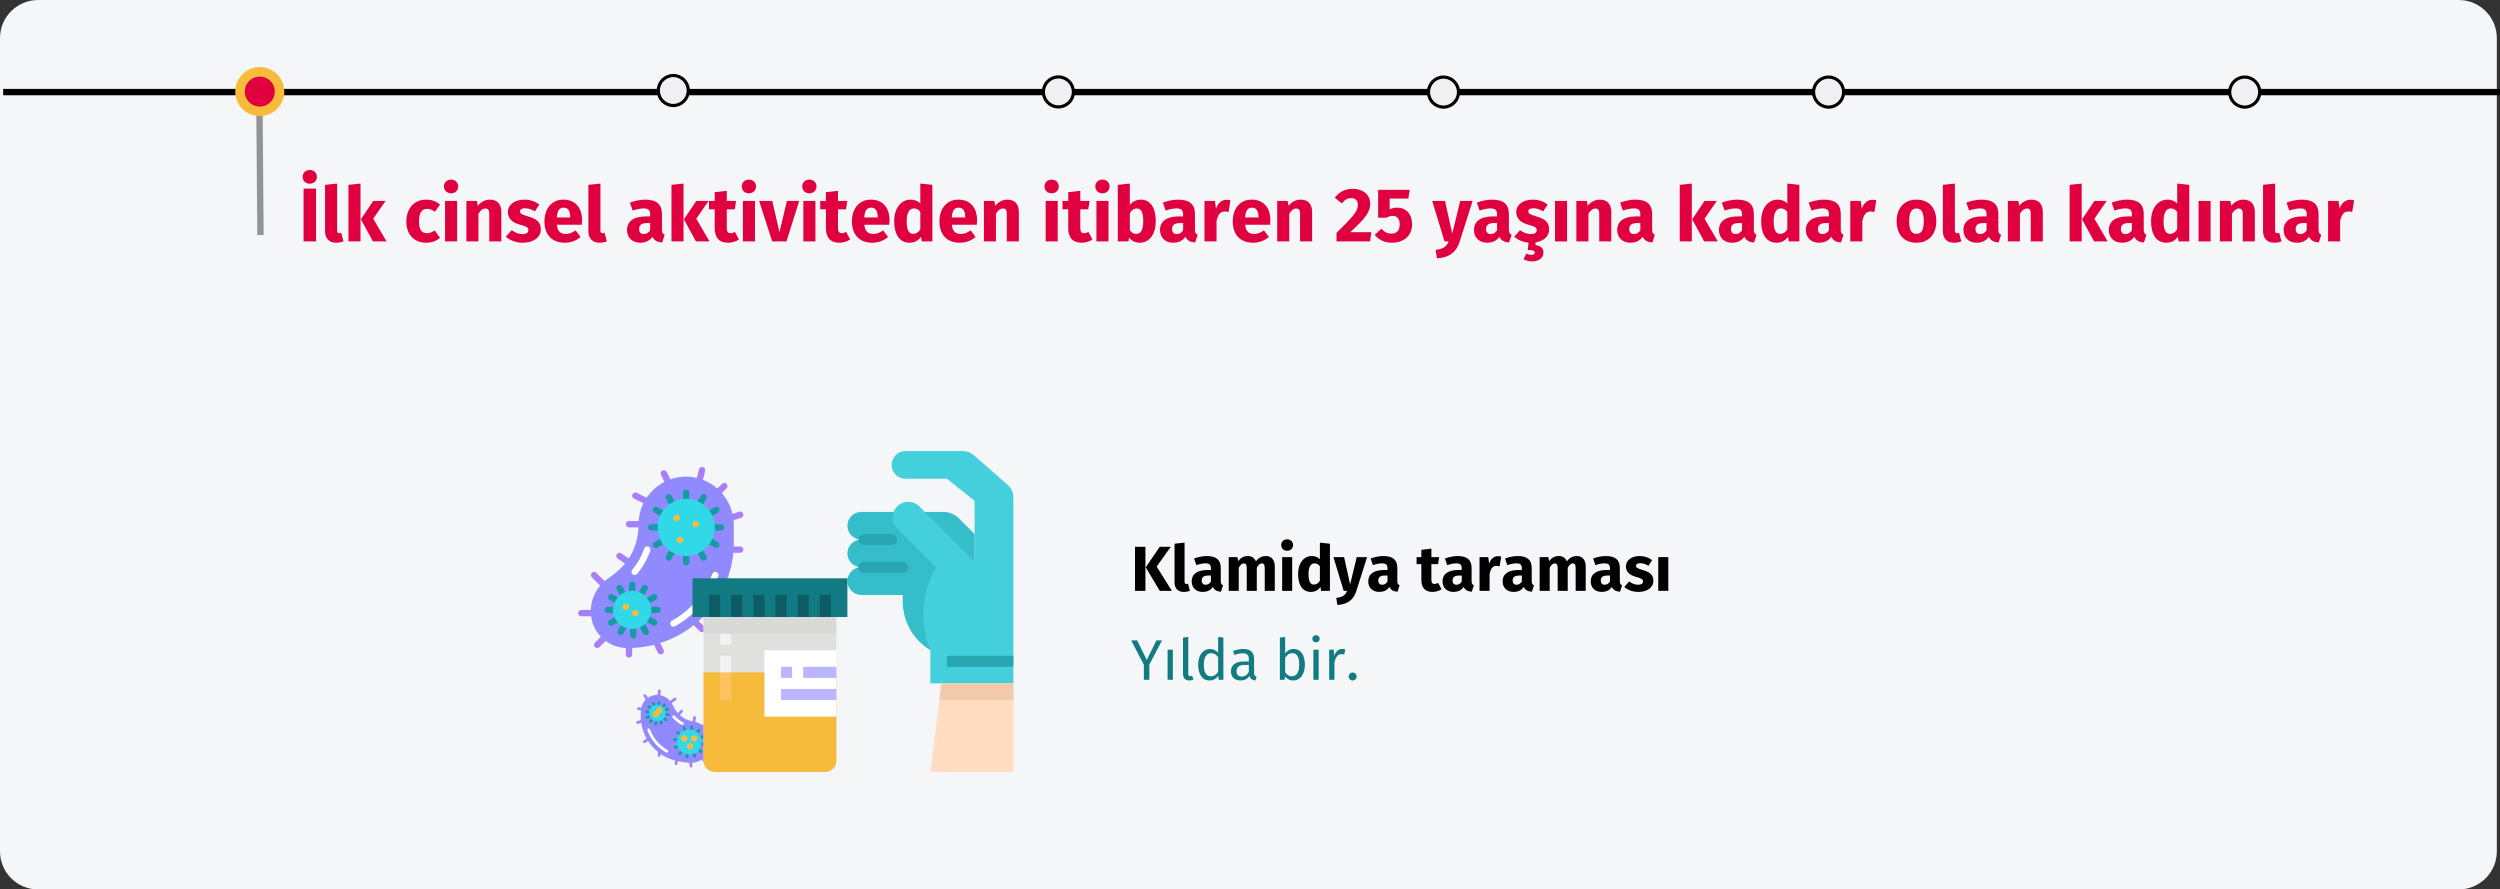 <?xml version="1.0" encoding="UTF-8"?>
<svg xmlns="http://www.w3.org/2000/svg" xmlns:xlink="http://www.w3.org/1999/xlink" width="787px" height="280px" viewBox="0 0 787 280" version="1.1">
  <rect x="0" y="0" width="787" height="280" fill="#333333" stroke="none"/>
  <title>desktop-slider-03-tr</title>
  <g id="Page-1" stroke="none" stroke-width="1" fill="none" fill-rule="evenodd">
    <g id="vorlage-copy-7" transform="translate(-121, -3468)">
      <g id="desktop-slider-03-tr" transform="translate(121, 3468)">
        <path d="M786,268 C786,271.183 784.737,274.236 782.486,276.486 C780.236,278.737 777.183,280 774,280 L12,280 C5.373,280 0,274.627 0,268 L0,12 C0,5.375 5.375,0.006 12,0 L774,0 C780.627,0 786,5.373 786,12 L786,268 Z" id="Path-Copy-51" fill="#F5F6F7" fill-rule="nonzero"></path>
        <g id="yılda-bir." transform="translate(356.09, 199.96)" fill="#117A83" fill-rule="nonzero">
          <polygon id="Path" points="9.72 1.638 7.938 1.638 4.914 7.776 1.89 1.638 0 1.638 3.996 9.288 3.996 14.04 5.724 14.04 5.724 9.27"></polygon>
          <polygon id="Path" points="13.122 4.554 11.466 4.554 11.466 14.04 13.122 14.04"></polygon>
          <path d="M18.306,14.256 C18.792,14.256 19.26,14.13 19.62,13.932 L19.188,12.78 C19.008,12.852 18.81,12.888 18.576,12.888 C18.144,12.888 17.982,12.636 17.982,12.132 L17.982,0.54 L16.326,0.738 L16.326,12.168 C16.326,13.518 17.1,14.256 18.306,14.256 Z" id="Path"></path>
          <path d="M27.378,0.54 L27.378,5.508 C26.748,4.842 25.938,4.338 24.822,4.338 C22.5,4.338 21.096,6.444 21.096,9.342 C21.096,12.294 22.374,14.256 24.678,14.256 C25.848,14.256 26.802,13.68 27.414,12.726 L27.576,14.04 L29.034,14.04 L29.034,0.738 L27.378,0.54 Z M25.038,12.942 C23.67,12.942 22.878,11.808 22.878,9.306 C22.878,6.84 23.76,5.652 25.182,5.652 C26.118,5.652 26.784,6.138 27.378,6.894 L27.378,11.538 C26.748,12.42 26.1,12.942 25.038,12.942 Z" id="Shape"></path>
          <path d="M38.7,11.826 L38.7,7.488 C38.7,5.508 37.656,4.338 35.37,4.338 C34.308,4.338 33.264,4.554 32.094,4.986 L32.508,6.192 C33.48,5.868 34.362,5.688 35.064,5.688 C36.378,5.688 37.044,6.192 37.044,7.56 L37.044,8.262 L35.586,8.262 C32.94,8.262 31.41,9.36 31.41,11.394 C31.41,13.086 32.544,14.256 34.434,14.256 C35.586,14.256 36.594,13.824 37.26,12.834 C37.548,13.77 38.16,14.148 39.114,14.256 L39.492,13.104 C39.006,12.924 38.7,12.654 38.7,11.826 Z M34.812,13.014 C33.732,13.014 33.174,12.42 33.174,11.304 C33.174,10.008 34.056,9.36 35.802,9.36 L37.044,9.36 L37.044,11.538 C36.504,12.528 35.784,13.014 34.812,13.014 Z" id="Shape"></path>
          <path d="M51.156,4.338 C50.004,4.338 49.122,4.86 48.474,5.742 L48.474,0.54 L46.818,0.738 L46.818,14.04 L48.276,14.04 L48.438,12.996 C49.086,13.788 49.914,14.256 50.958,14.256 C53.262,14.256 54.684,12.258 54.684,9.288 C54.684,6.12 53.298,4.338 51.156,4.338 Z M50.562,12.942 C49.716,12.942 48.96,12.42 48.474,11.664 L48.474,7.128 C48.96,6.372 49.644,5.652 50.688,5.652 C52.02,5.652 52.902,6.588 52.902,9.288 C52.902,11.88 51.948,12.942 50.562,12.942 Z" id="Shape"></path>
          <path d="M58.176,0 C57.492,0 57.024,0.486 57.024,1.134 C57.024,1.764 57.492,2.25 58.176,2.25 C58.878,2.25 59.346,1.764 59.346,1.134 C59.346,0.486 58.878,0 58.176,0 Z M59.022,4.554 L57.366,4.554 L57.366,14.04 L59.022,14.04 L59.022,4.554 Z" id="Shape"></path>
          <path d="M66.456,4.338 C65.304,4.338 64.422,5.058 63.918,6.48 L63.756,4.554 L62.334,4.554 L62.334,14.04 L63.99,14.04 L63.99,8.622 C64.386,6.804 65.07,5.958 66.258,5.958 C66.6,5.958 66.798,5.994 67.086,6.066 L67.392,4.446 C67.104,4.374 66.762,4.338 66.456,4.338 Z" id="Path"></path>
          <path d="M69.714,11.754 C69.012,11.754 68.472,12.312 68.472,12.996 C68.472,13.698 69.012,14.256 69.714,14.256 C70.434,14.256 70.974,13.698 70.974,12.996 C70.974,12.312 70.434,11.754 69.714,11.754 Z" id="Path"></path>
        </g>
        <g id="İlk-cinsel-aktivited" transform="translate(95.272, 53.512)" fill="#E0003F" fill-rule="nonzero">
          <path d="M2.232,0 C0.912,0 0,0.936 0,2.16 C0,3.384 0.912,4.32 2.232,4.32 C3.552,4.32 4.488,3.384 4.488,2.16 C4.488,0.936 3.552,0 2.232,0 Z M4.224,5.856 L0.288,5.856 L0.288,22.488 L4.224,22.488 L4.224,5.856 Z" id="Shape"></path>
          <path d="M10.56,22.896 C11.496,22.896 12.312,22.704 12.864,22.464 L12.144,19.776 C11.976,19.848 11.76,19.896 11.52,19.896 C11.064,19.896 10.848,19.632 10.848,19.104 L10.848,4.272 L7.056,4.68 L7.056,19.248 C7.056,21.576 8.352,22.896 10.56,22.896 Z" id="Path"></path>
          <path d="M18.216,4.272 L14.424,4.68 L14.424,22.488 L18.216,22.488 L18.216,4.272 Z M26.088,9.744 L22.224,9.744 L18.336,15.528 L22.128,22.488 L26.4,22.488 L22.224,15.336 L26.088,9.744 Z" id="Shape"></path>
          <path d="M38.88,9.336 C35.064,9.336 32.64,12.168 32.64,16.224 C32.64,20.256 35.04,22.896 38.952,22.896 C40.704,22.896 42.072,22.32 43.248,21.384 L41.592,19.032 C40.68,19.608 40.056,19.896 39.144,19.896 C37.632,19.896 36.624,19.032 36.624,16.2 C36.624,13.344 37.56,12.24 39.192,12.24 C40.056,12.24 40.8,12.528 41.616,13.152 L43.248,10.896 C42.024,9.864 40.656,9.336 38.88,9.336 Z" id="Path"></path>
          <path d="M46.704,3.024 C45.408,3.024 44.472,3.96 44.472,5.184 C44.472,6.408 45.408,7.344 46.704,7.344 C48.048,7.344 48.96,6.408 48.96,5.184 C48.96,3.96 48.048,3.024 46.704,3.024 Z M48.624,9.744 L44.832,9.744 L44.832,22.488 L48.624,22.488 L48.624,9.744 Z" id="Shape"></path>
          <path d="M59.016,9.336 C57.408,9.336 56.184,10.008 55.128,11.28 L54.84,9.744 L51.552,9.744 L51.552,22.488 L55.344,22.488 L55.344,13.776 C55.992,12.72 56.712,12.12 57.552,12.12 C58.296,12.12 58.752,12.48 58.752,13.824 L58.752,22.488 L62.544,22.488 L62.544,13.176 C62.544,10.752 61.224,9.336 59.016,9.336 Z" id="Path"></path>
          <path d="M69.816,9.336 C66.6,9.336 64.608,11.04 64.608,13.224 C64.608,15.192 65.856,16.488 68.376,17.208 C70.68,17.856 71.064,18.12 71.064,18.984 C71.064,19.752 70.368,20.184 69.216,20.184 C67.968,20.184 66.792,19.68 65.832,18.936 L63.984,21 C65.232,22.128 67.104,22.896 69.312,22.896 C72.48,22.896 74.976,21.336 74.976,18.696 C74.976,16.416 73.56,15.36 71.04,14.64 C68.76,13.968 68.424,13.68 68.424,13.008 C68.424,12.432 68.928,12.048 69.96,12.048 C71.064,12.048 72.12,12.408 73.104,13.032 L74.496,10.896 C73.32,9.936 71.664,9.336 69.816,9.336 Z" id="Path"></path>
          <path d="M87.96,15.864 C87.96,11.736 85.728,9.336 82.08,9.336 C78.216,9.336 76.128,12.36 76.128,16.176 C76.128,20.16 78.288,22.896 82.536,22.896 C84.6,22.896 86.232,22.128 87.504,21.12 L85.944,19.008 C84.84,19.776 83.928,20.136 82.896,20.136 C81.336,20.136 80.256,19.512 80.016,17.232 L87.888,17.232 C87.936,16.848 87.96,16.272 87.96,15.864 Z M84.24,14.952 L79.992,14.952 C80.184,12.648 80.904,11.856 82.176,11.856 C83.688,11.856 84.216,13.056 84.24,14.784 L84.24,14.952 Z" id="Shape"></path>
          <path d="M93.456,22.896 C94.392,22.896 95.208,22.704 95.76,22.464 L95.04,19.776 C94.872,19.848 94.656,19.896 94.416,19.896 C93.96,19.896 93.744,19.632 93.744,19.104 L93.744,4.272 L89.952,4.68 L89.952,19.248 C89.952,21.576 91.248,22.896 93.456,22.896 Z" id="Path"></path>
          <path d="M113.112,18.792 L113.112,13.848 C113.112,10.896 111.528,9.336 107.832,9.336 C106.392,9.336 104.64,9.672 103.032,10.272 L103.896,12.768 C105.168,12.336 106.416,12.096 107.232,12.096 C108.792,12.096 109.392,12.552 109.392,14.064 L109.392,14.616 L108.096,14.616 C104.256,14.616 102.12,16.128 102.12,18.912 C102.12,21.24 103.728,22.896 106.272,22.896 C107.784,22.896 109.2,22.392 110.112,21 C110.712,22.248 111.696,22.704 113.184,22.824 L113.976,20.352 C113.376,20.136 113.112,19.776 113.112,18.792 Z M107.376,20.184 C106.44,20.184 105.912,19.584 105.912,18.576 C105.912,17.304 106.728,16.704 108.456,16.704 L109.392,16.704 L109.392,18.984 C108.936,19.728 108.24,20.184 107.376,20.184 Z" id="Shape"></path>
          <path d="M119.904,4.272 L116.112,4.68 L116.112,22.488 L119.904,22.488 L119.904,4.272 Z M127.776,9.744 L123.912,9.744 L120.024,15.528 L123.816,22.488 L128.088,22.488 L123.912,15.336 L127.776,9.744 Z" id="Shape"></path>
          <path d="M136.08,19.488 C135.576,19.776 135.144,19.896 134.712,19.896 C133.92,19.896 133.512,19.464 133.512,18.24 L133.512,12.384 L136.032,12.384 L136.44,9.744 L133.512,9.744 L133.512,6.552 L129.72,6.984 L129.72,9.744 L127.92,9.744 L127.92,12.384 L129.72,12.384 L129.72,18.288 C129.72,21.288 131.088,22.872 133.896,22.896 C135.048,22.896 136.392,22.56 137.352,21.888 L136.08,19.488 Z" id="Path"></path>
          <path d="M140.472,3.024 C139.176,3.024 138.24,3.96 138.24,5.184 C138.24,6.408 139.176,7.344 140.472,7.344 C141.816,7.344 142.728,6.408 142.728,5.184 C142.728,3.96 141.816,3.024 140.472,3.024 Z M142.392,9.744 L138.6,9.744 L138.6,22.488 L142.392,22.488 L142.392,9.744 Z" id="Shape"></path>
          <polygon id="Path" points="156.312 9.744 152.448 9.744 150.096 19.608 147.84 9.744 143.712 9.744 147.816 22.488 152.304 22.488"></polygon>
          <path d="M159.504,3.024 C158.208,3.024 157.272,3.96 157.272,5.184 C157.272,6.408 158.208,7.344 159.504,7.344 C160.848,7.344 161.76,6.408 161.76,5.184 C161.76,3.96 160.848,3.024 159.504,3.024 Z M161.424,9.744 L157.632,9.744 L157.632,22.488 L161.424,22.488 L161.424,9.744 Z" id="Shape"></path>
          <path d="M171.096,19.488 C170.592,19.776 170.16,19.896 169.728,19.896 C168.936,19.896 168.528,19.464 168.528,18.24 L168.528,12.384 L171.048,12.384 L171.456,9.744 L168.528,9.744 L168.528,6.552 L164.736,6.984 L164.736,9.744 L162.936,9.744 L162.936,12.384 L164.736,12.384 L164.736,18.288 C164.736,21.288 166.104,22.872 168.912,22.896 C170.064,22.896 171.408,22.56 172.368,21.888 L171.096,19.488 Z" id="Path"></path>
          <path d="M184.752,15.864 C184.752,11.736 182.52,9.336 178.872,9.336 C175.008,9.336 172.92,12.36 172.92,16.176 C172.92,20.16 175.08,22.896 179.328,22.896 C181.392,22.896 183.024,22.128 184.296,21.12 L182.736,19.008 C181.632,19.776 180.72,20.136 179.688,20.136 C178.128,20.136 177.048,19.512 176.808,17.232 L184.68,17.232 C184.728,16.848 184.752,16.272 184.752,15.864 Z M181.032,14.952 L176.784,14.952 C176.976,12.648 177.696,11.856 178.968,11.856 C180.48,11.856 181.008,13.056 181.032,14.784 L181.032,14.952 Z" id="Shape"></path>
          <path d="M194.448,4.272 L194.448,10.536 C193.704,9.792 192.672,9.336 191.424,9.336 C188.28,9.336 186.216,12.144 186.216,16.08 C186.216,20.208 187.824,22.896 191.064,22.896 C192.792,22.896 193.944,22.056 194.688,21 L194.88,22.488 L198.24,22.488 L198.24,4.68 L194.448,4.272 Z M192.24,20.112 C191.016,20.112 190.152,19.272 190.152,16.104 C190.152,13.248 191.112,12.096 192.456,12.096 C193.296,12.096 193.872,12.504 194.448,13.176 L194.448,18.672 C193.848,19.632 193.152,20.112 192.24,20.112 Z" id="Shape"></path>
          <path d="M212.304,15.864 C212.304,11.736 210.072,9.336 206.424,9.336 C202.56,9.336 200.472,12.36 200.472,16.176 C200.472,20.16 202.632,22.896 206.88,22.896 C208.944,22.896 210.576,22.128 211.848,21.12 L210.288,19.008 C209.184,19.776 208.272,20.136 207.24,20.136 C205.68,20.136 204.6,19.512 204.36,17.232 L212.232,17.232 C212.28,16.848 212.304,16.272 212.304,15.864 Z M208.584,14.952 L204.336,14.952 C204.528,12.648 205.248,11.856 206.52,11.856 C208.032,11.856 208.56,13.056 208.584,14.784 L208.584,14.952 Z" id="Shape"></path>
          <path d="M221.928,9.336 C220.32,9.336 219.096,10.008 218.04,11.28 L217.752,9.744 L214.464,9.744 L214.464,22.488 L218.256,22.488 L218.256,13.776 C218.904,12.72 219.624,12.12 220.464,12.12 C221.208,12.12 221.664,12.48 221.664,13.824 L221.664,22.488 L225.456,22.488 L225.456,13.176 C225.456,10.752 224.136,9.336 221.928,9.336 Z" id="Path"></path>
          <path d="M235.776,3.024 C234.48,3.024 233.544,3.96 233.544,5.184 C233.544,6.408 234.48,7.344 235.776,7.344 C237.12,7.344 238.032,6.408 238.032,5.184 C238.032,3.96 237.12,3.024 235.776,3.024 Z M237.696,9.744 L233.904,9.744 L233.904,22.488 L237.696,22.488 L237.696,9.744 Z" id="Shape"></path>
          <path d="M247.368,19.488 C246.864,19.776 246.432,19.896 246,19.896 C245.208,19.896 244.8,19.464 244.8,18.24 L244.8,12.384 L247.32,12.384 L247.728,9.744 L244.8,9.744 L244.8,6.552 L241.008,6.984 L241.008,9.744 L239.208,9.744 L239.208,12.384 L241.008,12.384 L241.008,18.288 C241.008,21.288 242.376,22.872 245.184,22.896 C246.336,22.896 247.68,22.56 248.64,21.888 L247.368,19.488 Z" id="Path"></path>
          <path d="M251.76,3.024 C250.464,3.024 249.528,3.96 249.528,5.184 C249.528,6.408 250.464,7.344 251.76,7.344 C253.104,7.344 254.016,6.408 254.016,5.184 C254.016,3.96 253.104,3.024 251.76,3.024 Z M253.68,9.744 L249.888,9.744 L249.888,22.488 L253.68,22.488 L253.68,9.744 Z" id="Shape"></path>
          <path d="M263.832,9.336 C262.416,9.336 261.168,9.984 260.4,11.04 L260.4,4.272 L256.608,4.68 L256.608,22.488 L259.968,22.488 L260.16,21.264 C260.928,22.272 262.08,22.896 263.496,22.896 C266.664,22.896 268.56,20.064 268.56,16.128 C268.56,11.856 266.88,9.336 263.832,9.336 Z M262.392,20.136 C261.576,20.136 260.88,19.68 260.4,18.912 L260.4,13.608 C260.952,12.672 261.696,12.12 262.56,12.12 C263.76,12.12 264.624,12.888 264.624,16.128 C264.624,19.104 263.712,20.136 262.392,20.136 Z" id="Shape"></path>
          <path d="M280.896,18.792 L280.896,13.848 C280.896,10.896 279.312,9.336 275.616,9.336 C274.176,9.336 272.424,9.672 270.816,10.272 L271.68,12.768 C272.952,12.336 274.2,12.096 275.016,12.096 C276.576,12.096 277.176,12.552 277.176,14.064 L277.176,14.616 L275.88,14.616 C272.04,14.616 269.904,16.128 269.904,18.912 C269.904,21.24 271.512,22.896 274.056,22.896 C275.568,22.896 276.984,22.392 277.896,21 C278.496,22.248 279.48,22.704 280.968,22.824 L281.76,20.352 C281.16,20.136 280.896,19.776 280.896,18.792 Z M275.16,20.184 C274.224,20.184 273.696,19.584 273.696,18.576 C273.696,17.304 274.512,16.704 276.24,16.704 L277.176,16.704 L277.176,18.984 C276.72,19.728 276.024,20.184 275.16,20.184 Z" id="Shape"></path>
          <path d="M290.808,9.384 C289.344,9.384 288.096,10.44 287.52,12.216 L287.184,9.744 L283.896,9.744 L283.896,22.488 L287.688,22.488 L287.688,16.08 C288.12,14.184 288.768,13.056 290.328,13.056 C290.736,13.056 291.072,13.128 291.48,13.224 L292.08,9.552 C291.648,9.432 291.288,9.384 290.808,9.384 Z" id="Path"></path>
          <path d="M304.632,15.864 C304.632,11.736 302.4,9.336 298.752,9.336 C294.888,9.336 292.8,12.36 292.8,16.176 C292.8,20.16 294.96,22.896 299.208,22.896 C301.272,22.896 302.904,22.128 304.176,21.12 L302.616,19.008 C301.512,19.776 300.6,20.136 299.568,20.136 C298.008,20.136 296.928,19.512 296.688,17.232 L304.56,17.232 C304.608,16.848 304.632,16.272 304.632,15.864 Z M300.912,14.952 L296.664,14.952 C296.856,12.648 297.576,11.856 298.848,11.856 C300.36,11.856 300.888,13.056 300.912,14.784 L300.912,14.952 Z" id="Shape"></path>
          <path d="M314.256,9.336 C312.648,9.336 311.424,10.008 310.368,11.28 L310.08,9.744 L306.792,9.744 L306.792,22.488 L310.584,22.488 L310.584,13.776 C311.232,12.72 311.952,12.12 312.792,12.12 C313.536,12.12 313.992,12.48 313.992,13.824 L313.992,22.488 L317.784,22.488 L317.784,13.176 C317.784,10.752 316.464,9.336 314.256,9.336 Z" id="Path"></path>
          <path d="M330.48,5.928 C328.056,5.928 326.208,7.032 324.912,8.736 L327.144,10.512 C328.104,9.36 328.92,8.832 330.096,8.832 C331.368,8.832 332.184,9.624 332.184,10.944 C332.184,12.96 330.912,14.424 325.464,19.8 L325.464,22.488 L336.024,22.488 L336.408,19.584 L329.76,19.584 C334.824,14.976 336.072,13.08 336.072,10.56 C336.072,8.04 334.104,5.928 330.48,5.928 Z" id="Path"></path>
          <path d="M348.504,6.264 L338.568,6.264 L338.568,15.024 L341.136,15.024 C341.88,14.616 342.432,14.448 343.08,14.448 C344.424,14.448 345.36,15.144 345.36,17.16 C345.36,19.032 344.376,20.04 342.744,20.04 C341.424,20.04 340.44,19.464 339.6,18.48 L337.488,20.448 C338.712,21.864 340.416,22.896 342.888,22.896 C346.752,22.896 349.248,20.568 349.248,17.136 C349.248,13.776 347.256,11.856 344.592,11.856 C343.824,11.856 343.008,12 342.192,12.384 L342.192,8.976 L348.072,8.976 L348.504,6.264 Z" id="Path"></path>
          <path d="M368.304,9.744 L364.392,9.744 L361.896,20.064 L359.616,9.744 L355.584,9.744 L359.472,22.488 L360.768,22.488 C360.072,24.12 359.16,24.84 356.664,25.152 L357.072,27.816 C361.08,27.6 363.24,25.728 364.248,22.512 L368.304,9.744 Z" id="Path"></path>
          <path d="M379.728,18.792 L379.728,13.848 C379.728,10.896 378.144,9.336 374.448,9.336 C373.008,9.336 371.256,9.672 369.648,10.272 L370.512,12.768 C371.784,12.336 373.032,12.096 373.848,12.096 C375.408,12.096 376.008,12.552 376.008,14.064 L376.008,14.616 L374.712,14.616 C370.872,14.616 368.736,16.128 368.736,18.912 C368.736,21.24 370.344,22.896 372.888,22.896 C374.4,22.896 375.816,22.392 376.728,21 C377.328,22.248 378.312,22.704 379.8,22.824 L380.592,20.352 C379.992,20.136 379.728,19.776 379.728,18.792 Z M373.992,20.184 C373.056,20.184 372.528,19.584 372.528,18.576 C372.528,17.304 373.344,16.704 375.072,16.704 L376.008,16.704 L376.008,18.984 C375.552,19.728 374.856,20.184 373.992,20.184 Z" id="Shape"></path>
          <path d="M392.4,18.696 C392.4,16.416 390.984,15.36 388.464,14.64 C386.184,13.968 385.848,13.68 385.848,13.008 C385.848,12.432 386.352,12.048 387.384,12.048 C388.488,12.048 389.544,12.408 390.528,13.032 L391.92,10.896 C390.744,9.936 389.088,9.336 387.24,9.336 C384.024,9.336 382.032,11.04 382.032,13.224 C382.032,15.192 383.28,16.488 385.8,17.208 C388.104,17.856 388.488,18.12 388.488,18.984 C388.488,19.752 387.792,20.184 386.64,20.184 C385.392,20.184 384.216,19.68 383.256,18.936 L381.408,21 C382.512,21.984 384.072,22.704 385.92,22.872 L385.656,25.176 C387.192,25.176 387.864,25.416 387.864,25.992 C387.864,26.52 387.408,26.712 386.736,26.712 C386.136,26.712 385.68,26.544 385.2,26.304 L384.336,28.056 C384.936,28.464 385.896,28.776 387.024,28.776 C389.208,28.776 390.6,27.648 390.6,26.016 C390.6,24.72 389.832,23.832 388.104,23.64 L388.104,22.8 C390.6,22.416 392.4,20.952 392.4,18.696 Z" id="Path"></path>
          <polygon id="Path" points="398.04 9.744 394.248 9.744 394.248 22.488 398.04 22.488"></polygon>
          <path d="M408.432,9.336 C406.824,9.336 405.6,10.008 404.544,11.28 L404.256,9.744 L400.968,9.744 L400.968,22.488 L404.76,22.488 L404.76,13.776 C405.408,12.72 406.128,12.12 406.968,12.12 C407.712,12.12 408.168,12.48 408.168,13.824 L408.168,22.488 L411.96,22.488 L411.96,13.176 C411.96,10.752 410.64,9.336 408.432,9.336 Z" id="Path"></path>
          <path d="M424.824,18.792 L424.824,13.848 C424.824,10.896 423.24,9.336 419.544,9.336 C418.104,9.336 416.352,9.672 414.744,10.272 L415.608,12.768 C416.88,12.336 418.128,12.096 418.944,12.096 C420.504,12.096 421.104,12.552 421.104,14.064 L421.104,14.616 L419.808,14.616 C415.968,14.616 413.832,16.128 413.832,18.912 C413.832,21.24 415.44,22.896 417.984,22.896 C419.496,22.896 420.912,22.392 421.824,21 C422.424,22.248 423.408,22.704 424.896,22.824 L425.688,20.352 C425.088,20.136 424.824,19.776 424.824,18.792 Z M419.088,20.184 C418.152,20.184 417.624,19.584 417.624,18.576 C417.624,17.304 418.44,16.704 420.168,16.704 L421.104,16.704 L421.104,18.984 C420.648,19.728 419.952,20.184 419.088,20.184 Z" id="Shape"></path>
          <path d="M437.304,4.272 L433.512,4.68 L433.512,22.488 L437.304,22.488 L437.304,4.272 Z M445.176,9.744 L441.312,9.744 L437.424,15.528 L441.216,22.488 L445.488,22.488 L441.312,15.336 L445.176,9.744 Z" id="Shape"></path>
          <path d="M456.84,18.792 L456.84,13.848 C456.84,10.896 455.256,9.336 451.56,9.336 C450.12,9.336 448.368,9.672 446.76,10.272 L447.624,12.768 C448.896,12.336 450.144,12.096 450.96,12.096 C452.52,12.096 453.12,12.552 453.12,14.064 L453.12,14.616 L451.824,14.616 C447.984,14.616 445.848,16.128 445.848,18.912 C445.848,21.24 447.456,22.896 450,22.896 C451.512,22.896 452.928,22.392 453.84,21 C454.44,22.248 455.424,22.704 456.912,22.824 L457.704,20.352 C457.104,20.136 456.84,19.776 456.84,18.792 Z M451.104,20.184 C450.168,20.184 449.64,19.584 449.64,18.576 C449.64,17.304 450.456,16.704 452.184,16.704 L453.12,16.704 L453.12,18.984 C452.664,19.728 451.968,20.184 451.104,20.184 Z" id="Shape"></path>
          <path d="M467.376,4.272 L467.376,10.536 C466.632,9.792 465.6,9.336 464.352,9.336 C461.208,9.336 459.144,12.144 459.144,16.08 C459.144,20.208 460.752,22.896 463.992,22.896 C465.72,22.896 466.872,22.056 467.616,21 L467.808,22.488 L471.168,22.488 L471.168,4.68 L467.376,4.272 Z M465.168,20.112 C463.944,20.112 463.08,19.272 463.08,16.104 C463.08,13.248 464.04,12.096 465.384,12.096 C466.224,12.096 466.8,12.504 467.376,13.176 L467.376,18.672 C466.776,19.632 466.08,20.112 465.168,20.112 Z" id="Shape"></path>
          <path d="M484.2,18.792 L484.2,13.848 C484.2,10.896 482.616,9.336 478.92,9.336 C477.48,9.336 475.728,9.672 474.12,10.272 L474.984,12.768 C476.256,12.336 477.504,12.096 478.32,12.096 C479.88,12.096 480.48,12.552 480.48,14.064 L480.48,14.616 L479.184,14.616 C475.344,14.616 473.208,16.128 473.208,18.912 C473.208,21.24 474.816,22.896 477.36,22.896 C478.872,22.896 480.288,22.392 481.2,21 C481.8,22.248 482.784,22.704 484.272,22.824 L485.064,20.352 C484.464,20.136 484.2,19.776 484.2,18.792 Z M478.464,20.184 C477.528,20.184 477,19.584 477,18.576 C477,17.304 477.816,16.704 479.544,16.704 L480.48,16.704 L480.48,18.984 C480.024,19.728 479.328,20.184 478.464,20.184 Z" id="Shape"></path>
          <path d="M494.112,9.384 C492.648,9.384 491.4,10.44 490.824,12.216 L490.488,9.744 L487.2,9.744 L487.2,22.488 L490.992,22.488 L490.992,16.08 C491.424,14.184 492.072,13.056 493.632,13.056 C494.04,13.056 494.376,13.128 494.784,13.224 L495.384,9.552 C494.952,9.432 494.592,9.384 494.112,9.384 Z" id="Path"></path>
          <path d="M508.032,9.336 C504.144,9.336 501.792,12.024 501.792,16.104 C501.792,20.4 504.168,22.896 508.032,22.896 C511.92,22.896 514.272,20.208 514.272,16.128 C514.272,11.832 511.92,9.336 508.032,9.336 Z M508.032,12.12 C509.568,12.12 510.336,13.296 510.336,16.128 C510.336,18.888 509.568,20.112 508.032,20.112 C506.496,20.112 505.728,18.936 505.728,16.104 C505.728,13.344 506.496,12.12 508.032,12.12 Z" id="Shape"></path>
          <path d="M519.84,22.896 C520.776,22.896 521.592,22.704 522.144,22.464 L521.424,19.776 C521.256,19.848 521.04,19.896 520.8,19.896 C520.344,19.896 520.128,19.632 520.128,19.104 L520.128,4.272 L516.336,4.68 L516.336,19.248 C516.336,21.576 517.632,22.896 519.84,22.896 Z" id="Path"></path>
          <path d="M533.808,18.792 L533.808,13.848 C533.808,10.896 532.224,9.336 528.528,9.336 C527.088,9.336 525.336,9.672 523.728,10.272 L524.592,12.768 C525.864,12.336 527.112,12.096 527.928,12.096 C529.488,12.096 530.088,12.552 530.088,14.064 L530.088,14.616 L528.792,14.616 C524.952,14.616 522.816,16.128 522.816,18.912 C522.816,21.24 524.424,22.896 526.968,22.896 C528.48,22.896 529.896,22.392 530.808,21 C531.408,22.248 532.392,22.704 533.88,22.824 L534.672,20.352 C534.072,20.136 533.808,19.776 533.808,18.792 Z M528.072,20.184 C527.136,20.184 526.608,19.584 526.608,18.576 C526.608,17.304 527.424,16.704 529.152,16.704 L530.088,16.704 L530.088,18.984 C529.632,19.728 528.936,20.184 528.072,20.184 Z" id="Shape"></path>
          <path d="M544.272,9.336 C542.664,9.336 541.44,10.008 540.384,11.28 L540.096,9.744 L536.808,9.744 L536.808,22.488 L540.6,22.488 L540.6,13.776 C541.248,12.72 541.968,12.12 542.808,12.12 C543.552,12.12 544.008,12.48 544.008,13.824 L544.008,22.488 L547.8,22.488 L547.8,13.176 C547.8,10.752 546.48,9.336 544.272,9.336 Z" id="Path"></path>
          <path d="M560.04,4.272 L556.248,4.68 L556.248,22.488 L560.04,22.488 L560.04,4.272 Z M567.912,9.744 L564.048,9.744 L560.16,15.528 L563.952,22.488 L568.224,22.488 L564.048,15.336 L567.912,9.744 Z" id="Shape"></path>
          <path d="M579.576,18.792 L579.576,13.848 C579.576,10.896 577.992,9.336 574.296,9.336 C572.856,9.336 571.104,9.672 569.496,10.272 L570.36,12.768 C571.632,12.336 572.88,12.096 573.696,12.096 C575.256,12.096 575.856,12.552 575.856,14.064 L575.856,14.616 L574.56,14.616 C570.72,14.616 568.584,16.128 568.584,18.912 C568.584,21.24 570.192,22.896 572.736,22.896 C574.248,22.896 575.664,22.392 576.576,21 C577.176,22.248 578.16,22.704 579.648,22.824 L580.44,20.352 C579.84,20.136 579.576,19.776 579.576,18.792 Z M573.84,20.184 C572.904,20.184 572.376,19.584 572.376,18.576 C572.376,17.304 573.192,16.704 574.92,16.704 L575.856,16.704 L575.856,18.984 C575.4,19.728 574.704,20.184 573.84,20.184 Z" id="Shape"></path>
          <path d="M590.112,4.272 L590.112,10.536 C589.368,9.792 588.336,9.336 587.088,9.336 C583.944,9.336 581.88,12.144 581.88,16.08 C581.88,20.208 583.488,22.896 586.728,22.896 C588.456,22.896 589.608,22.056 590.352,21 L590.544,22.488 L593.904,22.488 L593.904,4.68 L590.112,4.272 Z M587.904,20.112 C586.68,20.112 585.816,19.272 585.816,16.104 C585.816,13.248 586.776,12.096 588.12,12.096 C588.96,12.096 589.536,12.504 590.112,13.176 L590.112,18.672 C589.512,19.632 588.816,20.112 587.904,20.112 Z" id="Shape"></path>
          <polygon id="Path" points="600.624 9.744 596.832 9.744 596.832 22.488 600.624 22.488"></polygon>
          <path d="M611.016,9.336 C609.408,9.336 608.184,10.008 607.128,11.28 L606.84,9.744 L603.552,9.744 L603.552,22.488 L607.344,22.488 L607.344,13.776 C607.992,12.72 608.712,12.12 609.552,12.12 C610.296,12.12 610.752,12.48 610.752,13.824 L610.752,22.488 L614.544,22.488 L614.544,13.176 C614.544,10.752 613.224,9.336 611.016,9.336 Z" id="Path"></path>
          <path d="M620.64,22.896 C621.576,22.896 622.392,22.704 622.944,22.464 L622.224,19.776 C622.056,19.848 621.84,19.896 621.6,19.896 C621.144,19.896 620.928,19.632 620.928,19.104 L620.928,4.272 L617.136,4.68 L617.136,19.248 C617.136,21.576 618.432,22.896 620.64,22.896 Z" id="Path"></path>
          <path d="M634.608,18.792 L634.608,13.848 C634.608,10.896 633.024,9.336 629.328,9.336 C627.888,9.336 626.136,9.672 624.528,10.272 L625.392,12.768 C626.664,12.336 627.912,12.096 628.728,12.096 C630.288,12.096 630.888,12.552 630.888,14.064 L630.888,14.616 L629.592,14.616 C625.752,14.616 623.616,16.128 623.616,18.912 C623.616,21.24 625.224,22.896 627.768,22.896 C629.28,22.896 630.696,22.392 631.608,21 C632.208,22.248 633.192,22.704 634.68,22.824 L635.472,20.352 C634.872,20.136 634.608,19.776 634.608,18.792 Z M628.872,20.184 C627.936,20.184 627.408,19.584 627.408,18.576 C627.408,17.304 628.224,16.704 629.952,16.704 L630.888,16.704 L630.888,18.984 C630.432,19.728 629.736,20.184 628.872,20.184 Z" id="Shape"></path>
          <path d="M644.52,9.384 C643.056,9.384 641.808,10.44 641.232,12.216 L640.896,9.744 L637.608,9.744 L637.608,22.488 L641.4,22.488 L641.4,16.08 C641.832,14.184 642.48,13.056 644.04,13.056 C644.448,13.056 644.784,13.128 645.192,13.224 L645.792,9.552 C645.36,9.432 645,9.384 644.52,9.384 Z" id="Path"></path>
        </g>
        <line x1="1" y1="28.989" x2="787" y2="28.989" id="Path-Copy-52" stroke="#010100" stroke-width="2.002"></line>
        <circle id="Oval-Copy-102" stroke="#010100" stroke-width="1.001" fill="#F0F0F2" fill-rule="nonzero" cx="333.181" cy="28.936" r="4.721"></circle>
        <circle id="Oval-Copy-103" stroke="#010100" stroke-width="1.001" fill="#F0F0F2" fill-rule="nonzero" cx="211.953" cy="28.494" r="4.721"></circle>
        <circle id="Oval-Copy-104" stroke="#010100" stroke-width="1.001" fill="#F0F0F2" fill-rule="nonzero" cx="454.409" cy="28.989" r="4.727"></circle>
        <circle id="Oval-Copy-105" stroke="#010100" stroke-width="1.001" fill="#F0F0F2" fill-rule="nonzero" cx="575.637" cy="28.989" r="4.727"></circle>
        <circle id="Oval-Copy-106" stroke="#010100" stroke-width="1.001" fill="#F0F0F2" fill-rule="nonzero" cx="706.637" cy="28.989" r="4.727"></circle>
        <line x1="82" y1="74" x2="81.669" y2="33.506" id="Path-Copy-53" stroke="#949494" stroke-width="2"></line>
        <circle id="Oval-Copy-107" stroke="#F7BB3C" stroke-width="3" fill="#E0003F" fill-rule="nonzero" cx="81.779" cy="28.832" r="6.221"></circle>
        <g id="Icon-Copy-2" transform="translate(182, 142)" fill-rule="nonzero">
          <g id="bacteria2" transform="translate(0, 5)">
            <path d="M28.799,6.628 C28.418,6.63 28.069,6.415 27.899,6.075 L26.099,2.477 C25.852,1.983 26.053,1.382 26.547,1.135 C27.042,0.889 27.642,1.089 27.889,1.583 L29.689,5.181 C29.844,5.49 29.828,5.857 29.646,6.152 C29.465,6.446 29.145,6.626 28.799,6.628 Z" id="Shape" fill="#A77FFB"></path>
            <path d="M22.399,12.225 C22.245,12.226 22.092,12.192 21.953,12.125 L17.554,9.926 C17.059,9.679 16.859,9.079 17.106,8.585 C17.352,8.091 17.953,7.89 18.447,8.137 L22.847,10.336 C23.257,10.545 23.471,11.008 23.364,11.456 C23.258,11.904 22.86,12.221 22.399,12.225 L22.399,12.225 Z" id="Shape" fill="#A77FFB"></path>
            <path d="M20.999,19.021 L16,19.021 C15.447,19.021 15,18.574 15,18.022 C15,17.47 15.447,17.022 16,17.022 L20.999,17.022 C21.552,17.022 21.999,17.47 21.999,18.022 C21.999,18.574 21.552,19.021 20.999,19.021 Z" id="Shape" fill="#A77FFB"></path>
            <path d="M16.691,31.477 C16.494,31.476 16.301,31.418 16.138,31.309 L12.445,28.848 C11.985,28.542 11.861,27.921 12.168,27.462 C12.474,27.003 13.095,26.879 13.555,27.185 L17.247,29.646 C17.613,29.89 17.777,30.346 17.649,30.768 C17.521,31.189 17.131,31.477 16.691,31.477 L16.691,31.477 Z" id="Shape" fill="#A77FFB"></path>
            <path d="M9,39.011 C8.735,39.011 8.48,38.905 8.293,38.718 L4.293,34.72 C3.914,34.328 3.919,33.705 4.305,33.319 C4.691,32.933 5.314,32.928 5.707,33.307 L9.707,37.305 C9.993,37.591 10.078,38.02 9.923,38.394 C9.769,38.767 9.404,39.011 9,39.011 L9,39.011 Z" id="Shape" fill="#A77FFB"></path>
            <path d="M6,47.007 L1,47.007 C0.448,47.007 0,46.559 0,46.007 C0,45.455 0.448,45.008 1,45.008 L6,45.008 C6.552,45.008 7,45.455 7,46.007 C7,46.559 6.552,47.007 6,47.007 Z" id="Shape" fill="#A77FFB"></path>
            <path d="M16,60 C15.447,60 15,59.553 15,59.001 L15,54.003 C15,53.451 15.447,53.004 16,53.004 C16.552,53.004 17,53.451 17,54.003 L17,59.001 C17,59.553 16.552,60 16,60 Z" id="Shape" fill="#A77FFB"></path>
            <path d="M6,57.002 C5.595,57.001 5.231,56.758 5.076,56.385 C4.921,56.011 5.007,55.581 5.293,55.295 L8.293,52.297 C8.685,51.918 9.309,51.924 9.695,52.309 C10.08,52.695 10.086,53.318 9.707,53.71 L6.707,56.709 C6.519,56.896 6.265,57.001 6,57.002 Z" id="Shape" fill="#A77FFB"></path>
            <path d="M25.999,59.001 C25.618,59.003 25.27,58.788 25.099,58.448 L22.699,53.65 C22.458,53.157 22.659,52.562 23.15,52.316 C23.642,52.071 24.239,52.268 24.488,52.757 L26.888,57.554 C27.043,57.863 27.027,58.23 26.846,58.524 C26.665,58.819 26.345,58.999 25.999,59.001 L25.999,59.001 Z" id="Shape" fill="#A77FFB"></path>
            <path d="M38.999,52.004 C38.734,52.004 38.479,51.899 38.292,51.711 L34.292,47.713 C33.913,47.321 33.919,46.698 34.304,46.312 C34.69,45.927 35.314,45.921 35.706,46.3 L39.706,50.298 C39.992,50.584 40.077,51.014 39.923,51.387 C39.768,51.761 39.403,52.004 38.999,52.004 Z" id="Shape" fill="#A77FFB"></path>
            <path d="M46.999,40.01 L41.999,40.01 C41.447,40.01 40.999,39.563 40.999,39.011 C40.999,38.459 41.447,38.011 41.999,38.011 L46.999,38.011 C47.551,38.011 47.999,38.459 47.999,39.011 C47.999,39.563 47.551,40.01 46.999,40.01 Z" id="Shape" fill="#A77FFB"></path>
            <path d="M50.999,27.017 L46.999,27.017 C46.446,27.017 45.999,26.57 45.999,26.018 C45.999,25.466 46.446,25.018 46.999,25.018 L50.999,25.018 C51.551,25.018 51.999,25.466 51.999,26.018 C51.999,26.57 51.551,27.017 50.999,27.017 Z" id="Shape" fill="#A77FFB"></path>
            <path d="M46.799,17.422 C46.309,17.421 45.892,17.066 45.814,16.583 C45.735,16.1 46.019,15.631 46.483,15.475 L50.683,14.076 C51.207,13.901 51.774,14.185 51.949,14.709 C52.123,15.234 51.839,15.8 51.315,15.975 L47.115,17.374 C47.013,17.407 46.906,17.423 46.799,17.422 L46.799,17.422 Z" id="Shape" fill="#A77FFB"></path>
            <path d="M43.499,9.526 C43.094,9.526 42.73,9.282 42.575,8.909 C42.42,8.536 42.506,8.106 42.792,7.82 L45.292,5.321 C45.543,5.061 45.915,4.957 46.264,5.049 C46.614,5.14 46.887,5.413 46.978,5.763 C47.07,6.112 46.966,6.484 46.706,6.735 L44.206,9.233 C44.018,9.421 43.764,9.526 43.499,9.526 L43.499,9.526 Z" id="Shape" fill="#A77FFB"></path>
            <path d="M37.769,6.969 C37.687,6.97 37.605,6.96 37.526,6.94 C36.99,6.806 36.665,6.263 36.799,5.728 L38.029,0.79 C38.106,0.433 38.37,0.146 38.72,0.042 C39.07,-0.063 39.448,0.031 39.708,0.287 C39.968,0.543 40.068,0.92 39.969,1.271 L38.738,6.212 C38.627,6.657 38.228,6.969 37.769,6.969 Z" id="Shape" fill="#A77FFB"></path>
            <path d="M48.999,18.337 L48.999,23.874 C49.007,32.675 45.485,41.112 39.221,47.298 C32.954,53.531 24.467,57.021 15.627,57.002 C9.421,57.097 4.268,52.238 4,46.041 C3.791,41.721 5.82,37.597 9.371,35.125 C14.83,31.495 18.999,26.397 18.999,18.022 C19.01,13.923 20.695,10.007 23.663,7.18 C26.631,4.353 30.626,2.86 34.722,3.046 C42.789,3.544 49.059,10.259 48.999,18.337 Z" id="Shape" fill="#918AFF"></path>
            <path d="M29.999,50.294 C29.544,50.295 29.145,49.987 29.03,49.547 C28.915,49.107 29.113,48.644 29.51,48.422 C31.777,47.155 33.859,45.583 35.699,43.75 C38.589,40.904 40.822,37.462 42.243,33.664 C42.436,33.146 43.012,32.884 43.53,33.077 C44.047,33.27 44.31,33.846 44.117,34.363 C42.596,38.432 40.205,42.12 37.109,45.169 C35.14,47.129 32.912,48.81 30.487,50.166 C30.338,50.25 30.17,50.294 29.999,50.294 Z" id="Shape" fill="#FFFFFF"></path>
            <path d="M17.787,34.013 C17.398,34.013 17.045,33.788 16.881,33.436 C16.717,33.085 16.771,32.67 17.021,32.372 C18.684,30.4 19.967,28.136 20.802,25.696 C20.917,25.358 21.204,25.106 21.555,25.037 C21.905,24.967 22.266,25.09 22.502,25.359 C22.737,25.627 22.811,26.001 22.696,26.339 C21.781,29.013 20.377,31.494 18.554,33.656 C18.364,33.883 18.083,34.014 17.787,34.013 L17.787,34.013 Z" id="Shape" fill="#FFFFFF"></path>
            <g id="Group" transform="translate(8.34, 7.027)" fill="#169BA6">
              <path d="M25.659,3.998 C25.106,3.998 24.659,3.55 24.659,2.998 L24.659,0.999 C24.659,0.447 25.106,0 25.659,0 C26.211,0 26.659,0.447 26.659,0.999 L26.659,2.998 C26.659,3.55 26.211,3.998 25.659,3.998 Z" id="Shape"></path>
              <path d="M21.159,5.203 C20.801,5.204 20.471,5.013 20.292,4.704 L19.292,2.972 C19.11,2.663 19.109,2.28 19.287,1.969 C19.466,1.658 19.798,1.467 20.157,1.467 C20.516,1.468 20.846,1.661 21.024,1.973 L22.024,3.704 C22.202,4.013 22.202,4.394 22.024,4.703 C21.846,5.012 21.516,5.203 21.159,5.203 L21.159,5.203 Z" id="Shape"></path>
              <path d="M17.864,8.496 C17.688,8.496 17.516,8.45 17.364,8.362 L15.632,7.362 C15.32,7.185 15.127,6.854 15.126,6.496 C15.125,6.137 15.317,5.805 15.628,5.627 C15.939,5.448 16.322,5.45 16.632,5.631 L18.364,6.631 C18.756,6.857 18.947,7.318 18.83,7.755 C18.713,8.192 18.317,8.496 17.864,8.496 Z" id="Shape"></path>
              <path d="M16.659,12.993 L14.659,12.993 C14.107,12.993 13.659,12.546 13.659,11.994 C13.659,11.442 14.107,10.994 14.659,10.994 L16.659,10.994 C17.211,10.994 17.659,11.442 17.659,11.994 C17.659,12.546 17.211,12.993 16.659,12.993 Z" id="Shape"></path>
              <path d="M16.134,18.49 C15.681,18.49 15.285,18.187 15.168,17.75 C15.051,17.313 15.242,16.852 15.634,16.625 L17.366,15.626 C17.844,15.354 18.451,15.519 18.726,15.995 C19.001,16.471 18.84,17.079 18.366,17.357 L16.634,18.357 C16.482,18.444 16.31,18.49 16.134,18.49 L16.134,18.49 Z" id="Shape"></path>
              <path d="M20.159,22.514 C19.802,22.514 19.472,22.323 19.294,22.014 C19.115,21.705 19.115,21.324 19.294,21.015 L20.294,19.284 C20.471,18.972 20.802,18.779 21.161,18.779 C21.52,18.778 21.852,18.969 22.03,19.28 C22.209,19.591 22.207,19.974 22.026,20.284 L21.026,22.015 C20.847,22.324 20.516,22.515 20.159,22.514 L20.159,22.514 Z" id="Shape"></path>
              <path d="M25.659,23.988 C25.106,23.988 24.659,23.54 24.659,22.988 L24.659,20.989 C24.659,20.437 25.106,19.99 25.659,19.99 C26.211,19.99 26.659,20.437 26.659,20.989 L26.659,22.988 C26.659,23.54 26.211,23.988 25.659,23.988 Z" id="Shape"></path>
              <path d="M31.159,22.514 C30.801,22.515 30.47,22.324 30.292,22.015 L29.292,20.284 C29.11,19.974 29.108,19.591 29.287,19.28 C29.466,18.969 29.798,18.778 30.156,18.779 C30.515,18.779 30.846,18.972 31.024,19.284 L32.024,21.015 C32.202,21.324 32.202,21.705 32.024,22.014 C31.845,22.323 31.516,22.514 31.159,22.514 Z" id="Shape"></path>
              <path d="M35.183,18.49 C35.008,18.49 34.835,18.444 34.683,18.357 L32.952,17.357 C32.64,17.18 32.447,16.849 32.446,16.49 C32.445,16.132 32.637,15.8 32.948,15.621 C33.259,15.443 33.642,15.445 33.951,15.626 L35.683,16.625 C36.075,16.852 36.266,17.313 36.149,17.75 C36.032,18.187 35.636,18.49 35.183,18.49 L35.183,18.49 Z" id="Shape"></path>
              <path d="M36.658,12.993 L34.658,12.993 C34.106,12.993 33.658,12.546 33.658,11.994 C33.658,11.442 34.106,10.994 34.658,10.994 L36.658,10.994 C37.211,10.994 37.658,11.442 37.658,11.994 C37.658,12.546 37.211,12.993 36.658,12.993 Z" id="Shape"></path>
              <path d="M33.458,8.496 C33.006,8.496 32.61,8.192 32.493,7.755 C32.375,7.318 32.567,6.857 32.959,6.631 L34.69,5.631 C35,5.45 35.383,5.448 35.694,5.627 C36.005,5.805 36.197,6.137 36.196,6.496 C36.195,6.854 36.002,7.185 35.69,7.362 L33.958,8.362 C33.807,8.45 33.634,8.496 33.458,8.496 L33.458,8.496 Z" id="Shape"></path>
              <path d="M30.159,5.203 C29.802,5.203 29.472,5.012 29.293,4.703 C29.115,4.394 29.115,4.013 29.294,3.704 L30.294,1.973 C30.471,1.661 30.802,1.468 31.161,1.467 C31.52,1.467 31.851,1.658 32.03,1.969 C32.209,2.28 32.207,2.663 32.026,2.972 L31.026,4.704 C30.847,5.013 30.516,5.204 30.159,5.203 L30.159,5.203 Z" id="Shape"></path>
              <path d="M8.659,32.983 C8.107,32.983 7.659,32.535 7.659,31.983 L7.659,29.985 C7.659,29.433 8.107,28.985 8.659,28.985 C9.211,28.985 9.659,29.433 9.659,29.985 L9.659,31.983 C9.659,32.535 9.211,32.983 8.659,32.983 Z" id="Shape"></path>
              <path d="M5.659,33.783 C5.302,33.783 4.971,33.592 4.792,33.283 L3.792,31.552 C3.521,31.074 3.686,30.467 4.162,30.192 C4.638,29.917 5.246,30.078 5.524,30.552 L6.524,32.283 C6.703,32.592 6.703,32.973 6.524,33.282 C6.346,33.592 6.016,33.782 5.659,33.783 L5.659,33.783 Z" id="Shape"></path>
              <path d="M3.8,35.981 C3.624,35.982 3.452,35.936 3.3,35.847 L1.568,34.848 C1.094,34.57 0.933,33.962 1.208,33.486 C1.483,33.01 2.09,32.845 2.568,33.117 L4.3,34.116 C4.692,34.343 4.883,34.804 4.766,35.241 C4.649,35.678 4.252,35.981 3.8,35.981 Z" id="Shape"></path>
              <path d="M3,38.98 L1,38.98 C0.448,38.98 0,38.532 0,37.98 C0,37.428 0.448,36.981 1,36.981 L3,36.981 C3.552,36.981 4,37.428 4,37.98 C4,38.532 3.552,38.98 3,38.98 Z" id="Shape"></path>
              <path d="M2.073,42.978 C1.62,42.978 1.224,42.674 1.107,42.237 C0.99,41.8 1.181,41.339 1.573,41.113 L3.305,40.113 C3.614,39.932 3.998,39.93 4.309,40.109 C4.62,40.287 4.811,40.619 4.811,40.978 C4.81,41.336 4.617,41.667 4.305,41.844 L2.573,42.844 C2.421,42.932 2.248,42.978 2.073,42.978 Z" id="Shape"></path>
              <path d="M5,45.904 C4.643,45.904 4.313,45.713 4.135,45.404 C3.956,45.095 3.956,44.714 4.135,44.405 L5.135,42.674 C5.413,42.2 6.021,42.039 6.498,42.314 C6.974,42.589 7.138,43.196 6.867,43.673 L5.867,45.405 C5.688,45.714 5.357,45.905 5,45.904 Z" id="Shape"></path>
              <path d="M9,46.976 C8.447,46.976 8,46.528 8,45.976 L8,43.977 C8,43.425 8.447,42.978 9,42.978 C9.552,42.978 10,43.425 10,43.977 L10,45.976 C10,46.528 9.552,46.976 9,46.976 Z" id="Shape"></path>
              <path d="M13,45.904 C12.642,45.905 12.311,45.714 12.133,45.405 L11.133,43.673 C10.951,43.364 10.95,42.981 11.128,42.67 C11.307,42.359 11.639,42.168 11.998,42.168 C12.356,42.169 12.687,42.362 12.865,42.674 L13.865,44.405 C14.043,44.714 14.043,45.095 13.865,45.404 C13.686,45.713 13.357,45.904 13,45.904 L13,45.904 Z" id="Shape"></path>
              <path d="M15.586,42.978 C15.41,42.978 15.238,42.932 15.086,42.844 L13.354,41.844 C12.88,41.567 12.719,40.958 12.994,40.482 C13.269,40.007 13.876,39.842 14.354,40.113 L16.086,41.113 C16.478,41.339 16.669,41.8 16.552,42.237 C16.435,42.674 16.039,42.978 15.586,42.978 Z" id="Shape"></path>
              <path d="M16.659,38.98 L14.659,38.98 C14.107,38.98 13.659,38.532 13.659,37.98 C13.659,37.428 14.107,36.981 14.659,36.981 L16.659,36.981 C17.211,36.981 17.659,37.428 17.659,37.98 C17.659,38.532 17.211,38.98 16.659,38.98 Z" id="Shape"></path>
              <path d="M13.859,35.981 C13.406,35.981 13.01,35.678 12.893,35.241 C12.776,34.804 12.967,34.343 13.359,34.116 L15.091,33.117 C15.569,32.845 16.176,33.01 16.451,33.486 C16.726,33.962 16.565,34.57 16.091,34.848 L14.359,35.847 C14.207,35.936 14.035,35.982 13.859,35.981 Z" id="Shape"></path>
              <path d="M11.659,33.783 C11.302,33.782 10.972,33.592 10.794,33.282 C10.615,32.973 10.616,32.592 10.794,32.283 L11.794,30.552 C12.072,30.078 12.681,29.917 13.157,30.192 C13.633,30.467 13.798,31.074 13.526,31.552 L12.526,33.283 C12.347,33.592 12.017,33.783 11.659,33.783 L11.659,33.783 Z" id="Shape"></path>
            </g>
            <ellipse id="Oval" fill="#31D8E7" cx="17" cy="45.008" rx="6" ry="5.997"></ellipse>
            <ellipse id="Oval" fill="#F7BB3C" cx="15" cy="44.008" rx="1" ry="1"></ellipse>
            <ellipse id="Oval" fill="#F7BB3C" cx="17.999" cy="46.007" rx="1" ry="1"></ellipse>
            <ellipse id="Oval" fill="#31D8E7" cx="33.999" cy="19.021" rx="9" ry="8.995"></ellipse>
            <ellipse id="Oval" fill="#F7BB3C" cx="30.999" cy="16.023" rx="1" ry="1"></ellipse>
            <ellipse id="Oval" fill="#F7BB3C" cx="31.999" cy="23.019" rx="1" ry="1"></ellipse>
            <ellipse id="Oval" fill="#F7BB3C" cx="36.999" cy="18.022" rx="1" ry="1"></ellipse>
          </g>
          <g id="bacteria2-copy" transform="translate(30.806, 87.366) rotate(99) translate(-30.806, -87.366) translate(19.457, 74.265)">
            <path d="M12.571,2.894 C12.405,2.895 12.252,2.802 12.178,2.653 L11.392,1.082 C11.285,0.866 11.372,0.604 11.588,0.496 C11.804,0.388 12.066,0.476 12.174,0.691 L12.959,2.263 C13.027,2.398 13.02,2.558 12.941,2.687 C12.862,2.815 12.722,2.894 12.571,2.894 Z" id="Shape" fill="#A77FFB"></path>
            <path d="M9.777,5.339 C9.71,5.339 9.643,5.324 9.583,5.295 L7.662,4.335 C7.446,4.227 7.359,3.965 7.467,3.749 C7.574,3.533 7.837,3.446 8.052,3.553 L9.973,4.514 C10.152,4.605 10.245,4.807 10.199,5.003 C10.152,5.198 9.978,5.337 9.777,5.339 L9.777,5.339 Z" id="Shape" fill="#A77FFB"></path>
            <path d="M9.166,8.307 L6.984,8.307 C6.743,8.307 6.547,8.111 6.547,7.87 C6.547,7.629 6.743,7.434 6.984,7.434 L9.166,7.434 C9.407,7.434 9.603,7.629 9.603,7.87 C9.603,8.111 9.407,8.307 9.166,8.307 Z" id="Shape" fill="#A77FFB"></path>
            <path d="M7.285,13.746 C7.2,13.746 7.116,13.721 7.044,13.673 L5.432,12.598 C5.232,12.465 5.177,12.194 5.311,11.993 C5.445,11.792 5.716,11.738 5.917,11.872 L7.528,12.947 C7.688,13.053 7.76,13.252 7.704,13.437 C7.648,13.621 7.478,13.747 7.285,13.746 L7.285,13.746 Z" id="Shape" fill="#A77FFB"></path>
            <path d="M3.928,17.037 C3.813,17.037 3.702,16.991 3.62,16.909 L1.874,15.163 C1.708,14.991 1.711,14.719 1.879,14.551 C2.048,14.382 2.32,14.38 2.491,14.546 L4.237,16.291 C4.362,16.416 4.399,16.604 4.332,16.767 C4.264,16.93 4.105,17.037 3.928,17.037 L3.928,17.037 Z" id="Shape" fill="#A77FFB"></path>
            <path d="M2.619,20.528 L0.436,20.528 C0.195,20.528 3.63797881e-12,20.333 3.63797881e-12,20.092 C3.63797881e-12,19.851 0.195,19.656 0.436,19.656 L2.619,19.656 C2.86,19.656 3.055,19.851 3.055,20.092 C3.055,20.333 2.86,20.528 2.619,20.528 Z" id="Shape" fill="#A77FFB"></path>
            <path d="M6.984,26.203 C6.743,26.203 6.547,26.007 6.547,25.766 L6.547,23.584 C6.547,23.343 6.743,23.147 6.984,23.147 C7.225,23.147 7.42,23.343 7.42,23.584 L7.42,25.766 C7.42,26.007 7.225,26.203 6.984,26.203 Z" id="Shape" fill="#A77FFB"></path>
            <path d="M2.619,24.893 C2.442,24.893 2.283,24.787 2.216,24.624 C2.148,24.461 2.186,24.273 2.31,24.148 L3.62,22.839 C3.791,22.673 4.063,22.676 4.232,22.844 C4.4,23.013 4.402,23.285 4.237,23.456 L2.928,24.765 C2.846,24.847 2.735,24.893 2.619,24.893 Z" id="Shape" fill="#A77FFB"></path>
            <path d="M11.349,25.766 C11.182,25.767 11.03,25.674 10.956,25.525 L9.908,23.43 C9.803,23.215 9.891,22.954 10.105,22.847 C10.32,22.74 10.58,22.826 10.689,23.04 L11.737,25.135 C11.804,25.27 11.797,25.43 11.718,25.558 C11.639,25.687 11.5,25.766 11.349,25.766 L11.349,25.766 Z" id="Shape" fill="#A77FFB"></path>
            <path d="M17.023,22.711 C16.907,22.711 16.796,22.665 16.714,22.583 L14.968,20.837 C14.803,20.666 14.805,20.394 14.974,20.225 C15.142,20.057 15.414,20.054 15.586,20.22 L17.332,21.966 C17.456,22.091 17.494,22.278 17.426,22.441 C17.359,22.605 17.2,22.711 17.023,22.711 Z" id="Shape" fill="#A77FFB"></path>
            <path d="M20.515,17.473 L18.333,17.473 C18.091,17.473 17.896,17.278 17.896,17.037 C17.896,16.796 18.091,16.6 18.333,16.6 L20.515,16.6 C20.756,16.6 20.951,16.796 20.951,17.037 C20.951,17.278 20.756,17.473 20.515,17.473 Z" id="Shape" fill="#A77FFB"></path>
            <path d="M22.261,11.799 L20.515,11.799 C20.274,11.799 20.078,11.603 20.078,11.362 C20.078,11.121 20.274,10.926 20.515,10.926 L22.261,10.926 C22.502,10.926 22.697,11.121 22.697,11.362 C22.697,11.603 22.502,11.799 22.261,11.799 Z" id="Shape" fill="#A77FFB"></path>
            <path d="M20.428,7.608 C20.214,7.608 20.032,7.453 19.998,7.242 C19.964,7.031 20.087,6.826 20.29,6.758 L22.123,6.147 C22.352,6.071 22.599,6.195 22.676,6.424 C22.752,6.653 22.628,6.9 22.399,6.976 L20.566,7.587 C20.521,7.602 20.474,7.609 20.428,7.608 L20.428,7.608 Z" id="Shape" fill="#A77FFB"></path>
            <path d="M18.987,4.16 C18.811,4.16 18.652,4.054 18.584,3.891 C18.517,3.728 18.554,3.54 18.679,3.415 L19.77,2.324 C19.879,2.21 20.042,2.165 20.194,2.205 C20.347,2.245 20.466,2.364 20.506,2.517 C20.546,2.669 20.501,2.831 20.387,2.941 L19.296,4.032 C19.214,4.114 19.103,4.16 18.987,4.16 L18.987,4.16 Z" id="Shape" fill="#A77FFB"></path>
            <path d="M16.486,3.044 C16.45,3.044 16.415,3.039 16.38,3.031 C16.146,2.972 16.004,2.735 16.063,2.502 L16.6,0.345 C16.633,0.189 16.749,0.064 16.901,0.018 C17.054,-0.027 17.219,0.014 17.333,0.126 C17.446,0.237 17.49,0.402 17.446,0.555 L16.909,2.713 C16.861,2.907 16.686,3.043 16.486,3.044 Z" id="Shape" fill="#A77FFB"></path>
            <path d="M21.388,8.008 L21.388,10.426 C21.392,14.27 19.854,17.954 17.12,20.656 C14.384,23.378 10.68,24.902 6.821,24.893 C4.112,24.935 1.863,22.813 1.746,20.107 C1.655,18.22 2.54,16.419 4.09,15.34 C6.473,13.754 8.293,11.528 8.293,7.87 C8.298,6.081 9.033,4.37 10.329,3.136 C11.625,1.901 13.368,1.249 15.156,1.33 C18.677,1.548 21.414,4.48 21.388,8.008 Z" id="Shape" fill="#918AFF"></path>
            <path d="M13.095,21.964 C12.896,21.964 12.722,21.83 12.672,21.638 C12.622,21.446 12.708,21.244 12.881,21.147 C13.871,20.593 14.78,19.907 15.583,19.106 C16.844,17.864 17.819,16.36 18.439,14.701 C18.523,14.475 18.775,14.361 19.001,14.445 C19.227,14.53 19.341,14.781 19.257,15.007 C18.593,16.784 17.549,18.394 16.198,19.726 C15.339,20.582 14.366,21.316 13.308,21.908 C13.243,21.945 13.169,21.964 13.095,21.964 Z" id="Shape" fill="#FFFFFF"></path>
            <path d="M7.764,14.854 C7.594,14.854 7.44,14.756 7.369,14.602 C7.297,14.449 7.321,14.267 7.429,14.137 C8.156,13.276 8.715,12.287 9.08,11.222 C9.13,11.074 9.256,10.964 9.409,10.934 C9.562,10.904 9.719,10.957 9.822,11.075 C9.925,11.192 9.957,11.355 9.907,11.503 C9.507,12.671 8.894,13.754 8.099,14.698 C8.016,14.797 7.893,14.854 7.764,14.854 L7.764,14.854 Z" id="Shape" fill="#FFFFFF"></path>
            <g id="Group" transform="translate(3.641, 3.069)" fill="#169BA6">
              <path d="M11.2,1.746 C10.959,1.746 10.764,1.551 10.764,1.309 L10.764,0.436 C10.764,0.195 10.959,4.54747351e-13 11.2,4.54747351e-13 C11.441,4.54747351e-13 11.637,0.195 11.637,0.436 L11.637,1.309 C11.637,1.551 11.441,1.746 11.2,1.746 Z" id="Shape"></path>
              <path d="M9.236,2.272 C9.08,2.273 8.935,2.189 8.857,2.054 L8.421,1.298 C8.342,1.163 8.341,0.996 8.419,0.86 C8.497,0.724 8.642,0.641 8.798,0.641 C8.955,0.641 9.099,0.725 9.177,0.862 L9.613,1.618 C9.691,1.753 9.691,1.919 9.614,2.054 C9.536,2.189 9.392,2.272 9.236,2.272 L9.236,2.272 Z" id="Shape"></path>
              <path d="M7.798,3.71 C7.721,3.71 7.646,3.69 7.579,3.652 L6.823,3.215 C6.687,3.138 6.603,2.993 6.603,2.837 C6.602,2.68 6.686,2.535 6.822,2.457 C6.958,2.379 7.125,2.38 7.26,2.459 L8.016,2.896 C8.187,2.994 8.27,3.196 8.219,3.387 C8.168,3.577 7.995,3.71 7.798,3.71 Z" id="Shape"></path>
              <path d="M7.272,5.674 L6.399,5.674 C6.158,5.674 5.962,5.479 5.962,5.238 C5.962,4.997 6.158,4.801 6.399,4.801 L7.272,4.801 C7.513,4.801 7.708,4.997 7.708,5.238 C7.708,5.479 7.513,5.674 7.272,5.674 Z" id="Shape"></path>
              <path d="M7.042,8.075 C6.845,8.075 6.672,7.942 6.621,7.752 C6.57,7.561 6.653,7.359 6.824,7.261 L7.58,6.824 C7.789,6.705 8.054,6.777 8.174,6.985 C8.294,7.193 8.224,7.459 8.017,7.58 L7.261,8.017 C7.194,8.055 7.119,8.075 7.042,8.075 L7.042,8.075 Z" id="Shape"></path>
              <path d="M8.799,9.832 C8.643,9.832 8.5,9.749 8.422,9.614 C8.344,9.479 8.344,9.313 8.422,9.178 L8.858,8.422 C8.936,8.285 9.08,8.201 9.237,8.201 C9.393,8.201 9.538,8.284 9.616,8.42 C9.694,8.556 9.693,8.723 9.614,8.858 L9.178,9.614 C9.1,9.749 8.955,9.832 8.799,9.832 L8.799,9.832 Z" id="Shape"></path>
              <path d="M11.2,10.476 C10.959,10.476 10.764,10.28 10.764,10.039 L10.764,9.166 C10.764,8.925 10.959,8.73 11.2,8.73 C11.441,8.73 11.637,8.925 11.637,9.166 L11.637,10.039 C11.637,10.28 11.441,10.476 11.2,10.476 Z" id="Shape"></path>
              <path d="M13.601,9.832 C13.445,9.832 13.3,9.749 13.222,9.614 L12.786,8.858 C12.707,8.723 12.706,8.556 12.784,8.42 C12.862,8.284 13.007,8.201 13.163,8.201 C13.32,8.201 13.464,8.285 13.542,8.422 L13.978,9.178 C14.056,9.313 14.056,9.479 13.978,9.614 C13.901,9.749 13.757,9.832 13.601,9.832 Z" id="Shape"></path>
              <path d="M15.358,8.075 C15.281,8.075 15.206,8.055 15.139,8.017 L14.383,7.58 C14.247,7.503 14.163,7.358 14.163,7.202 C14.162,7.045 14.246,6.9 14.382,6.822 C14.518,6.744 14.685,6.745 14.82,6.824 L15.576,7.261 C15.747,7.359 15.83,7.561 15.779,7.752 C15.728,7.942 15.555,8.075 15.358,8.075 L15.358,8.075 Z" id="Shape"></path>
              <path d="M16.001,5.674 L15.128,5.674 C14.887,5.674 14.692,5.479 14.692,5.238 C14.692,4.997 14.887,4.801 15.128,4.801 L16.001,4.801 C16.242,4.801 16.438,4.997 16.438,5.238 C16.438,5.479 16.242,5.674 16.001,5.674 Z" id="Shape"></path>
              <path d="M14.605,3.71 C14.407,3.71 14.234,3.577 14.183,3.387 C14.132,3.196 14.215,2.994 14.386,2.896 L15.142,2.459 C15.278,2.38 15.445,2.379 15.581,2.457 C15.716,2.535 15.8,2.68 15.8,2.837 C15.799,2.993 15.715,3.138 15.579,3.215 L14.823,3.652 C14.757,3.69 14.681,3.71 14.605,3.71 L14.605,3.71 Z" id="Shape"></path>
              <path d="M13.164,2.272 C13.008,2.272 12.864,2.189 12.787,2.054 C12.709,1.919 12.709,1.753 12.787,1.618 L13.223,0.862 C13.301,0.725 13.445,0.641 13.602,0.641 C13.758,0.641 13.903,0.724 13.981,0.86 C14.059,0.996 14.058,1.163 13.979,1.298 L13.543,2.054 C13.465,2.189 13.32,2.273 13.164,2.272 L13.164,2.272 Z" id="Shape"></path>
              <path d="M3.78,14.404 C3.539,14.404 3.343,14.209 3.343,13.968 L3.343,13.095 C3.343,12.854 3.539,12.658 3.78,12.658 C4.021,12.658 4.216,12.854 4.216,13.095 L4.216,13.968 C4.216,14.209 4.021,14.404 3.78,14.404 Z" id="Shape"></path>
              <path d="M2.47,14.753 C2.314,14.753 2.17,14.67 2.092,14.535 L1.655,13.779 C1.537,13.57 1.609,13.305 1.817,13.185 C2.024,13.065 2.29,13.136 2.411,13.343 L2.848,14.099 C2.926,14.234 2.926,14.4 2.848,14.535 C2.77,14.67 2.626,14.753 2.47,14.753 L2.47,14.753 Z" id="Shape"></path>
              <path d="M1.659,15.714 C1.582,15.714 1.507,15.694 1.44,15.655 L0.684,15.219 C0.477,15.097 0.407,14.832 0.527,14.624 C0.647,14.416 0.912,14.344 1.121,14.463 L1.877,14.899 C2.048,14.998 2.131,15.199 2.08,15.39 C2.029,15.581 1.856,15.714 1.659,15.714 Z" id="Shape"></path>
              <path d="M1.309,17.023 L0.436,17.023 C0.195,17.023 -3.63797881e-12,16.828 -3.63797881e-12,16.587 C-3.63797881e-12,16.345 0.195,16.15 0.436,16.15 L1.309,16.15 C1.551,16.15 1.746,16.345 1.746,16.587 C1.746,16.828 1.551,17.023 1.309,17.023 Z" id="Shape"></path>
              <path d="M0.905,18.769 C0.707,18.769 0.534,18.636 0.483,18.445 C0.432,18.255 0.516,18.053 0.687,17.955 L1.443,17.518 C1.578,17.439 1.745,17.438 1.881,17.516 C2.017,17.594 2.1,17.739 2.1,17.896 C2.099,18.052 2.015,18.197 1.879,18.274 L1.123,18.711 C1.057,18.749 0.981,18.769 0.905,18.769 Z" id="Shape"></path>
              <path d="M2.182,20.047 C2.027,20.047 1.883,19.964 1.805,19.829 C1.727,19.694 1.727,19.527 1.805,19.392 L2.241,18.636 C2.363,18.429 2.628,18.359 2.836,18.479 C3.044,18.599 3.116,18.864 2.997,19.073 L2.561,19.829 C2.483,19.964 2.339,20.047 2.182,20.047 Z" id="Shape"></path>
              <path d="M3.928,20.515 C3.687,20.515 3.492,20.32 3.492,20.078 L3.492,19.205 C3.492,18.964 3.687,18.769 3.928,18.769 C4.169,18.769 4.365,18.964 4.365,19.205 L4.365,20.078 C4.365,20.32 4.169,20.515 3.928,20.515 Z" id="Shape"></path>
              <path d="M5.674,20.047 C5.518,20.047 5.374,19.964 5.296,19.829 L4.859,19.073 C4.78,18.938 4.779,18.77 4.857,18.635 C4.935,18.499 5.08,18.415 5.237,18.416 C5.394,18.416 5.538,18.5 5.615,18.636 L6.052,19.392 C6.13,19.527 6.13,19.694 6.052,19.829 C5.974,19.964 5.83,20.047 5.674,20.047 L5.674,20.047 Z" id="Shape"></path>
              <path d="M6.803,18.769 C6.727,18.769 6.651,18.749 6.585,18.711 L5.829,18.274 C5.622,18.153 5.552,17.887 5.672,17.679 C5.792,17.471 6.057,17.399 6.266,17.518 L7.022,17.955 C7.193,18.053 7.276,18.255 7.225,18.445 C7.174,18.636 7.001,18.769 6.803,18.769 Z" id="Shape"></path>
              <path d="M7.272,17.023 L6.399,17.023 C6.158,17.023 5.962,16.828 5.962,16.587 C5.962,16.345 6.158,16.15 6.399,16.15 L7.272,16.15 C7.513,16.15 7.708,16.345 7.708,16.587 C7.708,16.828 7.513,17.023 7.272,17.023 Z" id="Shape"></path>
              <path d="M6.049,15.714 C5.852,15.714 5.679,15.581 5.628,15.39 C5.577,15.199 5.66,14.998 5.831,14.899 L6.587,14.463 C6.796,14.344 7.061,14.416 7.181,14.624 C7.301,14.832 7.231,15.097 7.024,15.219 L6.268,15.655 C6.201,15.694 6.126,15.714 6.049,15.714 Z" id="Shape"></path>
              <path d="M5.089,14.753 C4.933,14.753 4.789,14.67 4.712,14.535 C4.634,14.4 4.634,14.234 4.712,14.099 L5.148,13.343 C5.269,13.136 5.535,13.065 5.743,13.185 C5.951,13.305 6.023,13.57 5.904,13.779 L5.468,14.535 C5.39,14.67 5.245,14.753 5.089,14.753 L5.089,14.753 Z" id="Shape"></path>
            </g>
            <circle id="Oval" fill="#31D8E7" cx="7.42" cy="19.656" r="2.619"></circle>
            <circle id="Oval" fill="#F7BB3C" cx="6.547" cy="19.219" r="1"></circle>
            <circle id="Oval" fill="#F7BB3C" cx="7.857" cy="20.092" r="1"></circle>
            <circle id="Oval" fill="#31D8E7" cx="14.841" cy="8.307" r="3.928"></circle>
            <circle id="Oval" fill="#F7BB3C" cx="13.531" cy="6.997" r="1"></circle>
            <circle id="Oval" fill="#F7BB3C" cx="13.968" cy="10.053" r="1"></circle>
            <circle id="Oval" fill="#F7BB3C" cx="16.15" cy="7.87" r="1"></circle>
          </g>
          <g id="medical-urine-sample" transform="translate(36, 0)">
            <path d="M83.885,21.195 C82.579,19.889 80.807,19.155 78.96,19.155 L53.112,19.155 C50.708,19.155 48.759,21.104 48.759,23.509 C48.759,25.913 50.708,27.862 53.112,27.862 C50.708,27.862 48.759,29.811 48.759,32.216 C48.759,33.37 49.217,34.477 50.034,35.294 C50.85,36.11 51.957,36.569 53.112,36.569 C50.708,36.569 48.759,38.518 48.759,40.922 C48.759,43.327 50.708,45.276 53.112,45.276 L66.172,45.276 L66.172,47.312 C66.172,53.611 69.478,59.449 74.879,62.69 L88.81,62.69 L88.81,26.121 L83.885,21.195 Z" id="Path" fill="#35BDC9"></path>
            <path d="M74.879,62.69 L74.879,73.138 L101,73.138 L101,14.56 C101,13.054 100.349,11.621 99.215,10.629 L88.546,1.293 C87.594,0.459 86.371,0 85.106,0 L67.043,0 C64.639,0 62.69,1.949 62.69,4.353 C62.69,6.758 64.639,8.707 67.043,8.707 L80.103,8.707 L88.81,15.672 L88.81,34.828 L71.397,17.414 C70.473,16.49 69.22,15.971 67.914,15.971 C66.607,15.971 65.355,16.49 64.431,17.414 C63.507,18.337 62.988,19.59 62.988,20.897 C62.988,22.203 63.507,23.456 64.431,24.379 L76.621,36.569 C72.208,44.291 71.462,53.577 74.585,61.904 L74.879,62.69 L74.879,73.138" id="Path" fill="#43CFDB"></path>
            <polygon id="Path" fill="#FFDCC2" points="101 73.138 101 101 74.879 101 78.362 73.138"></polygon>
            <polygon id="Path" fill="#F2C9AB" points="101 73.138 101 78.362 77.709 78.362 78.362 73.138"></polygon>
            <polygon id="Path" fill="#28A6B1" points="80.103 64.431 101 64.431 101 67.914 80.103 67.914"></polygon>
            <rect id="Rectangle" fill="#28A6B1" x="52.241" y="26.121" width="12.19" height="3.483" rx="1.741"></rect>
            <rect id="Rectangle" fill="#28A6B1" x="52.241" y="34.828" width="15.672" height="3.483" rx="1.741"></rect>
            <g id="Group-4" transform="translate(0, 40.052)">
              <path d="M41.793,60.948 L6.966,60.948 C5.042,60.948 3.483,59.389 3.483,57.466 L3.483,12.19 L45.276,12.19 L45.276,57.466 C45.276,59.389 43.717,60.948 41.793,60.948 Z" id="Path" fill="#E0E0DE"></path>
              <polygon id="Path" fill="#117A83" points="0 0 48.759 0 48.759 12.19 0 12.19"></polygon>
              <g id="Group" transform="translate(5.224, 5.224)" fill="#0D5B63">
                <polygon id="Path" points="0 0 3.483 0 3.483 6.966 0 6.966"></polygon>
                <polygon id="Path" points="6.966 0 10.448 0 10.448 6.966 6.966 6.966"></polygon>
                <polygon id="Path" points="13.931 0 17.414 0 17.414 6.966 13.931 6.966"></polygon>
                <polygon id="Path" points="20.897 0 24.379 0 24.379 6.966 20.897 6.966"></polygon>
                <polygon id="Path" points="27.862 0 31.345 0 31.345 6.966 27.862 6.966"></polygon>
                <polygon id="Path" points="34.828 0 38.31 0 38.31 6.966 34.828 6.966"></polygon>
              </g>
              <path d="M3.483,29.603 L45.276,29.603 L45.276,57.466 C45.276,59.389 43.717,60.948 41.793,60.948 L6.966,60.948 C5.042,60.948 3.483,59.389 3.483,57.466 L3.483,29.603 Z" id="Path" fill="#F7BB3C"></path>
              <polygon id="Path" fill="#FFFFFF" points="22.638 22.638 45.276 22.638 45.276 43.534 22.638 43.534"></polygon>
              <polygon id="Path" fill="#BAB6FF" points="27.862 34.828 45.276 34.828 45.276 38.31 27.862 38.31"></polygon>
              <polygon id="Path" fill="#BAB6FF" points="27.862 27.862 31.345 27.862 31.345 31.345 27.862 31.345"></polygon>
              <polygon id="Path" fill="#BAB6FF" points="34.828 27.862 45.276 27.862 45.276 31.345 34.828 31.345"></polygon>
              <polygon id="Path" fill="#FFC361" points="8.707 29.603 12.19 29.603 12.19 38.31 8.707 38.31"></polygon>
              <polygon id="Path" fill="#F2F2F2" points="8.707 17.414 12.19 17.414 12.19 20.897 8.707 20.897"></polygon>
              <polygon id="Path" fill="#F2F2F2" points="8.707 24.379 12.19 24.379 12.19 29.603 8.707 29.603"></polygon>
              <polygon id="Path" fill="#D9D9D7" points="3.483 12.19 45.276 12.19 45.276 17.414 3.483 17.414"></polygon>
            </g>
          </g>
        </g>
        <g id="Klamidya-taraması" transform="translate(357.3, 169.78)" fill="#000000" fill-rule="nonzero">
          <path d="M3.28,2.36 L0,2.36 L0,16.22 L3.28,16.22 L3.28,2.36 Z M11.24,2.36 L7.78,2.36 L3.38,8.82 L7.8,16.22 L11.6,16.22 L6.82,8.58 L11.24,2.36 Z" id="Shape"></path>
          <path d="M15.36,16.56 C16.14,16.56 16.82,16.4 17.28,16.2 L16.68,13.96 C16.54,14.02 16.36,14.06 16.16,14.06 C15.78,14.06 15.6,13.84 15.6,13.4 L15.6,1.04 L12.44,1.38 L12.44,13.52 C12.44,15.46 13.52,16.56 15.36,16.56 Z" id="Path"></path>
          <path d="M27,13.14 L27,9.02 C27,6.56 25.68,5.26 22.6,5.26 C21.4,5.26 19.94,5.54 18.6,6.04 L19.32,8.12 C20.38,7.76 21.42,7.56 22.1,7.56 C23.4,7.56 23.9,7.94 23.9,9.2 L23.9,9.66 L22.82,9.66 C19.62,9.66 17.84,10.92 17.84,13.24 C17.84,15.18 19.18,16.56 21.3,16.56 C22.56,16.56 23.74,16.14 24.5,14.98 C25,16.02 25.82,16.4 27.06,16.5 L27.72,14.44 C27.22,14.26 27,13.96 27,13.14 Z M22.22,14.3 C21.44,14.3 21,13.8 21,12.96 C21,11.9 21.68,11.4 23.12,11.4 L23.9,11.4 L23.9,13.3 C23.52,13.92 22.94,14.3 22.22,14.3 Z" id="Shape"></path>
          <path d="M41.24,5.26 C39.88,5.26 38.9,5.82 38.06,6.94 C37.64,5.86 36.74,5.26 35.56,5.26 C34.26,5.26 33.28,5.8 32.48,6.86 L32.24,5.6 L29.5,5.6 L29.5,16.22 L32.66,16.22 L32.66,8.96 C33.12,8.08 33.62,7.58 34.28,7.58 C34.76,7.58 35.18,7.88 35.18,9 L35.18,16.22 L38.34,16.22 L38.34,8.96 C38.8,8.08 39.28,7.58 39.96,7.58 C40.44,7.58 40.84,7.88 40.84,9 L40.84,16.22 L44,16.22 L44,8.46 C44,6.44 42.88,5.26 41.24,5.26 Z" id="Path"></path>
          <path d="M47.88,0 C46.8,0 46.02,0.78 46.02,1.8 C46.02,2.82 46.8,3.6 47.88,3.6 C49,3.6 49.76,2.82 49.76,1.8 C49.76,0.78 49,0 47.88,0 Z M49.48,5.6 L46.32,5.6 L46.32,16.22 L49.48,16.22 L49.48,5.6 Z" id="Shape"></path>
          <path d="M58.2,1.04 L58.2,6.26 C57.58,5.64 56.72,5.26 55.68,5.26 C53.06,5.26 51.34,7.6 51.34,10.88 C51.34,14.32 52.68,16.56 55.38,16.56 C56.82,16.56 57.78,15.86 58.4,14.98 L58.56,16.22 L61.36,16.22 L61.36,1.38 L58.2,1.04 Z M56.36,14.24 C55.34,14.24 54.62,13.54 54.62,10.9 C54.62,8.52 55.42,7.56 56.54,7.56 C57.24,7.56 57.72,7.9 58.2,8.46 L58.2,13.04 C57.7,13.84 57.12,14.24 56.36,14.24 Z" id="Shape"></path>
          <path d="M73.06,5.6 L69.8,5.6 L67.72,14.2 L65.82,5.6 L62.46,5.6 L65.7,16.22 L66.78,16.22 C66.2,17.58 65.44,18.18 63.36,18.44 L63.7,20.66 C67.04,20.48 68.84,18.92 69.68,16.24 L73.06,5.6 Z" id="Path"></path>
          <path d="M82.58,13.14 L82.58,9.02 C82.58,6.56 81.26,5.26 78.18,5.26 C76.98,5.26 75.52,5.54 74.18,6.04 L74.9,8.12 C75.96,7.76 77,7.56 77.68,7.56 C78.98,7.56 79.48,7.94 79.48,9.2 L79.48,9.66 L78.4,9.66 C75.2,9.66 73.42,10.92 73.42,13.24 C73.42,15.18 74.76,16.56 76.88,16.56 C78.14,16.56 79.32,16.14 80.08,14.98 C80.58,16.02 81.4,16.4 82.64,16.5 L83.3,14.44 C82.8,14.26 82.58,13.96 82.58,13.14 Z M77.8,14.3 C77.02,14.3 76.58,13.8 76.58,12.96 C76.58,11.9 77.26,11.4 78.7,11.4 L79.48,11.4 L79.48,13.3 C79.1,13.92 78.52,14.3 77.8,14.3 Z" id="Shape"></path>
          <path d="M95.44,13.72 C95.02,13.96 94.66,14.06 94.3,14.06 C93.64,14.06 93.3,13.7 93.3,12.68 L93.3,7.8 L95.4,7.8 L95.74,5.6 L93.3,5.6 L93.3,2.94 L90.14,3.3 L90.14,5.6 L88.64,5.6 L88.64,7.8 L90.14,7.8 L90.14,12.72 C90.14,15.22 91.28,16.54 93.62,16.56 C94.58,16.56 95.7,16.28 96.5,15.72 L95.44,13.72 Z" id="Path"></path>
          <path d="M105.96,13.14 L105.96,9.02 C105.96,6.56 104.64,5.26 101.56,5.26 C100.36,5.26 98.9,5.54 97.56,6.04 L98.28,8.12 C99.34,7.76 100.38,7.56 101.06,7.56 C102.36,7.56 102.86,7.94 102.86,9.2 L102.86,9.66 L101.78,9.66 C98.58,9.66 96.8,10.92 96.8,13.24 C96.8,15.18 98.14,16.56 100.26,16.56 C101.52,16.56 102.7,16.14 103.46,14.98 C103.96,16.02 104.78,16.4 106.02,16.5 L106.68,14.44 C106.18,14.26 105.96,13.96 105.96,13.14 Z M101.18,14.3 C100.4,14.3 99.96,13.8 99.96,12.96 C99.96,11.9 100.64,11.4 102.08,11.4 L102.86,11.4 L102.86,13.3 C102.48,13.92 101.9,14.3 101.18,14.3 Z" id="Shape"></path>
          <path d="M114.22,5.3 C113,5.3 111.96,6.18 111.48,7.66 L111.2,5.6 L108.46,5.6 L108.46,16.22 L111.62,16.22 L111.62,10.88 C111.98,9.3 112.52,8.36 113.82,8.36 C114.16,8.36 114.44,8.42 114.78,8.5 L115.28,5.44 C114.92,5.34 114.62,5.3 114.22,5.3 Z" id="Path"></path>
          <path d="M124.88,13.14 L124.88,9.02 C124.88,6.56 123.56,5.26 120.48,5.26 C119.28,5.26 117.82,5.54 116.48,6.04 L117.2,8.12 C118.26,7.76 119.3,7.56 119.98,7.56 C121.28,7.56 121.78,7.94 121.78,9.2 L121.78,9.66 L120.7,9.66 C117.5,9.66 115.72,10.92 115.72,13.24 C115.72,15.18 117.06,16.56 119.18,16.56 C120.44,16.56 121.62,16.14 122.38,14.98 C122.88,16.02 123.7,16.4 124.94,16.5 L125.6,14.44 C125.1,14.26 124.88,13.96 124.88,13.14 Z M120.1,14.3 C119.32,14.3 118.88,13.8 118.88,12.96 C118.88,11.9 119.56,11.4 121,11.4 L121.78,11.4 L121.78,13.3 C121.4,13.92 120.82,14.3 120.1,14.3 Z" id="Shape"></path>
          <path d="M139.12,5.26 C137.76,5.26 136.78,5.82 135.94,6.94 C135.52,5.86 134.62,5.26 133.44,5.26 C132.14,5.26 131.16,5.8 130.36,6.86 L130.12,5.6 L127.38,5.6 L127.38,16.22 L130.54,16.22 L130.54,8.96 C131,8.08 131.5,7.58 132.16,7.58 C132.64,7.58 133.06,7.88 133.06,9 L133.06,16.22 L136.22,16.22 L136.22,8.96 C136.68,8.08 137.16,7.58 137.84,7.58 C138.32,7.58 138.72,7.88 138.72,9 L138.72,16.22 L141.88,16.22 L141.88,8.46 C141.88,6.44 140.76,5.26 139.12,5.26 Z" id="Path"></path>
          <path d="M152.62,13.14 L152.62,9.02 C152.62,6.56 151.3,5.26 148.22,5.26 C147.02,5.26 145.56,5.54 144.22,6.04 L144.94,8.12 C146,7.76 147.04,7.56 147.72,7.56 C149.02,7.56 149.52,7.94 149.52,9.2 L149.52,9.66 L148.44,9.66 C145.24,9.66 143.46,10.92 143.46,13.24 C143.46,15.18 144.8,16.56 146.92,16.56 C148.18,16.56 149.36,16.14 150.12,14.98 C150.62,16.02 151.44,16.4 152.68,16.5 L153.34,14.44 C152.84,14.26 152.62,13.96 152.62,13.14 Z M147.84,14.3 C147.06,14.3 146.62,13.8 146.62,12.96 C146.62,11.9 147.3,11.4 148.74,11.4 L149.52,11.4 L149.52,13.3 C149.14,13.92 148.56,14.3 147.84,14.3 Z" id="Shape"></path>
          <path d="M158.88,5.26 C156.2,5.26 154.54,6.68 154.54,8.5 C154.54,10.14 155.58,11.22 157.68,11.82 C159.6,12.36 159.92,12.58 159.92,13.3 C159.92,13.94 159.34,14.3 158.38,14.3 C157.34,14.3 156.36,13.88 155.56,13.26 L154.02,14.98 C155.06,15.92 156.62,16.56 158.46,16.56 C161.1,16.56 163.18,15.26 163.18,13.06 C163.18,11.16 162,10.28 159.9,9.68 C158,9.12 157.72,8.88 157.72,8.32 C157.72,7.84 158.14,7.52 159,7.52 C159.92,7.52 160.8,7.82 161.62,8.34 L162.78,6.56 C161.8,5.76 160.42,5.26 158.88,5.26 Z" id="Path"></path>
          <polygon id="Path" points="167.88 5.6 164.72 5.6 164.72 16.22 167.88 16.22"></polygon>
        </g>
      </g>
    </g>
  </g>
</svg>
